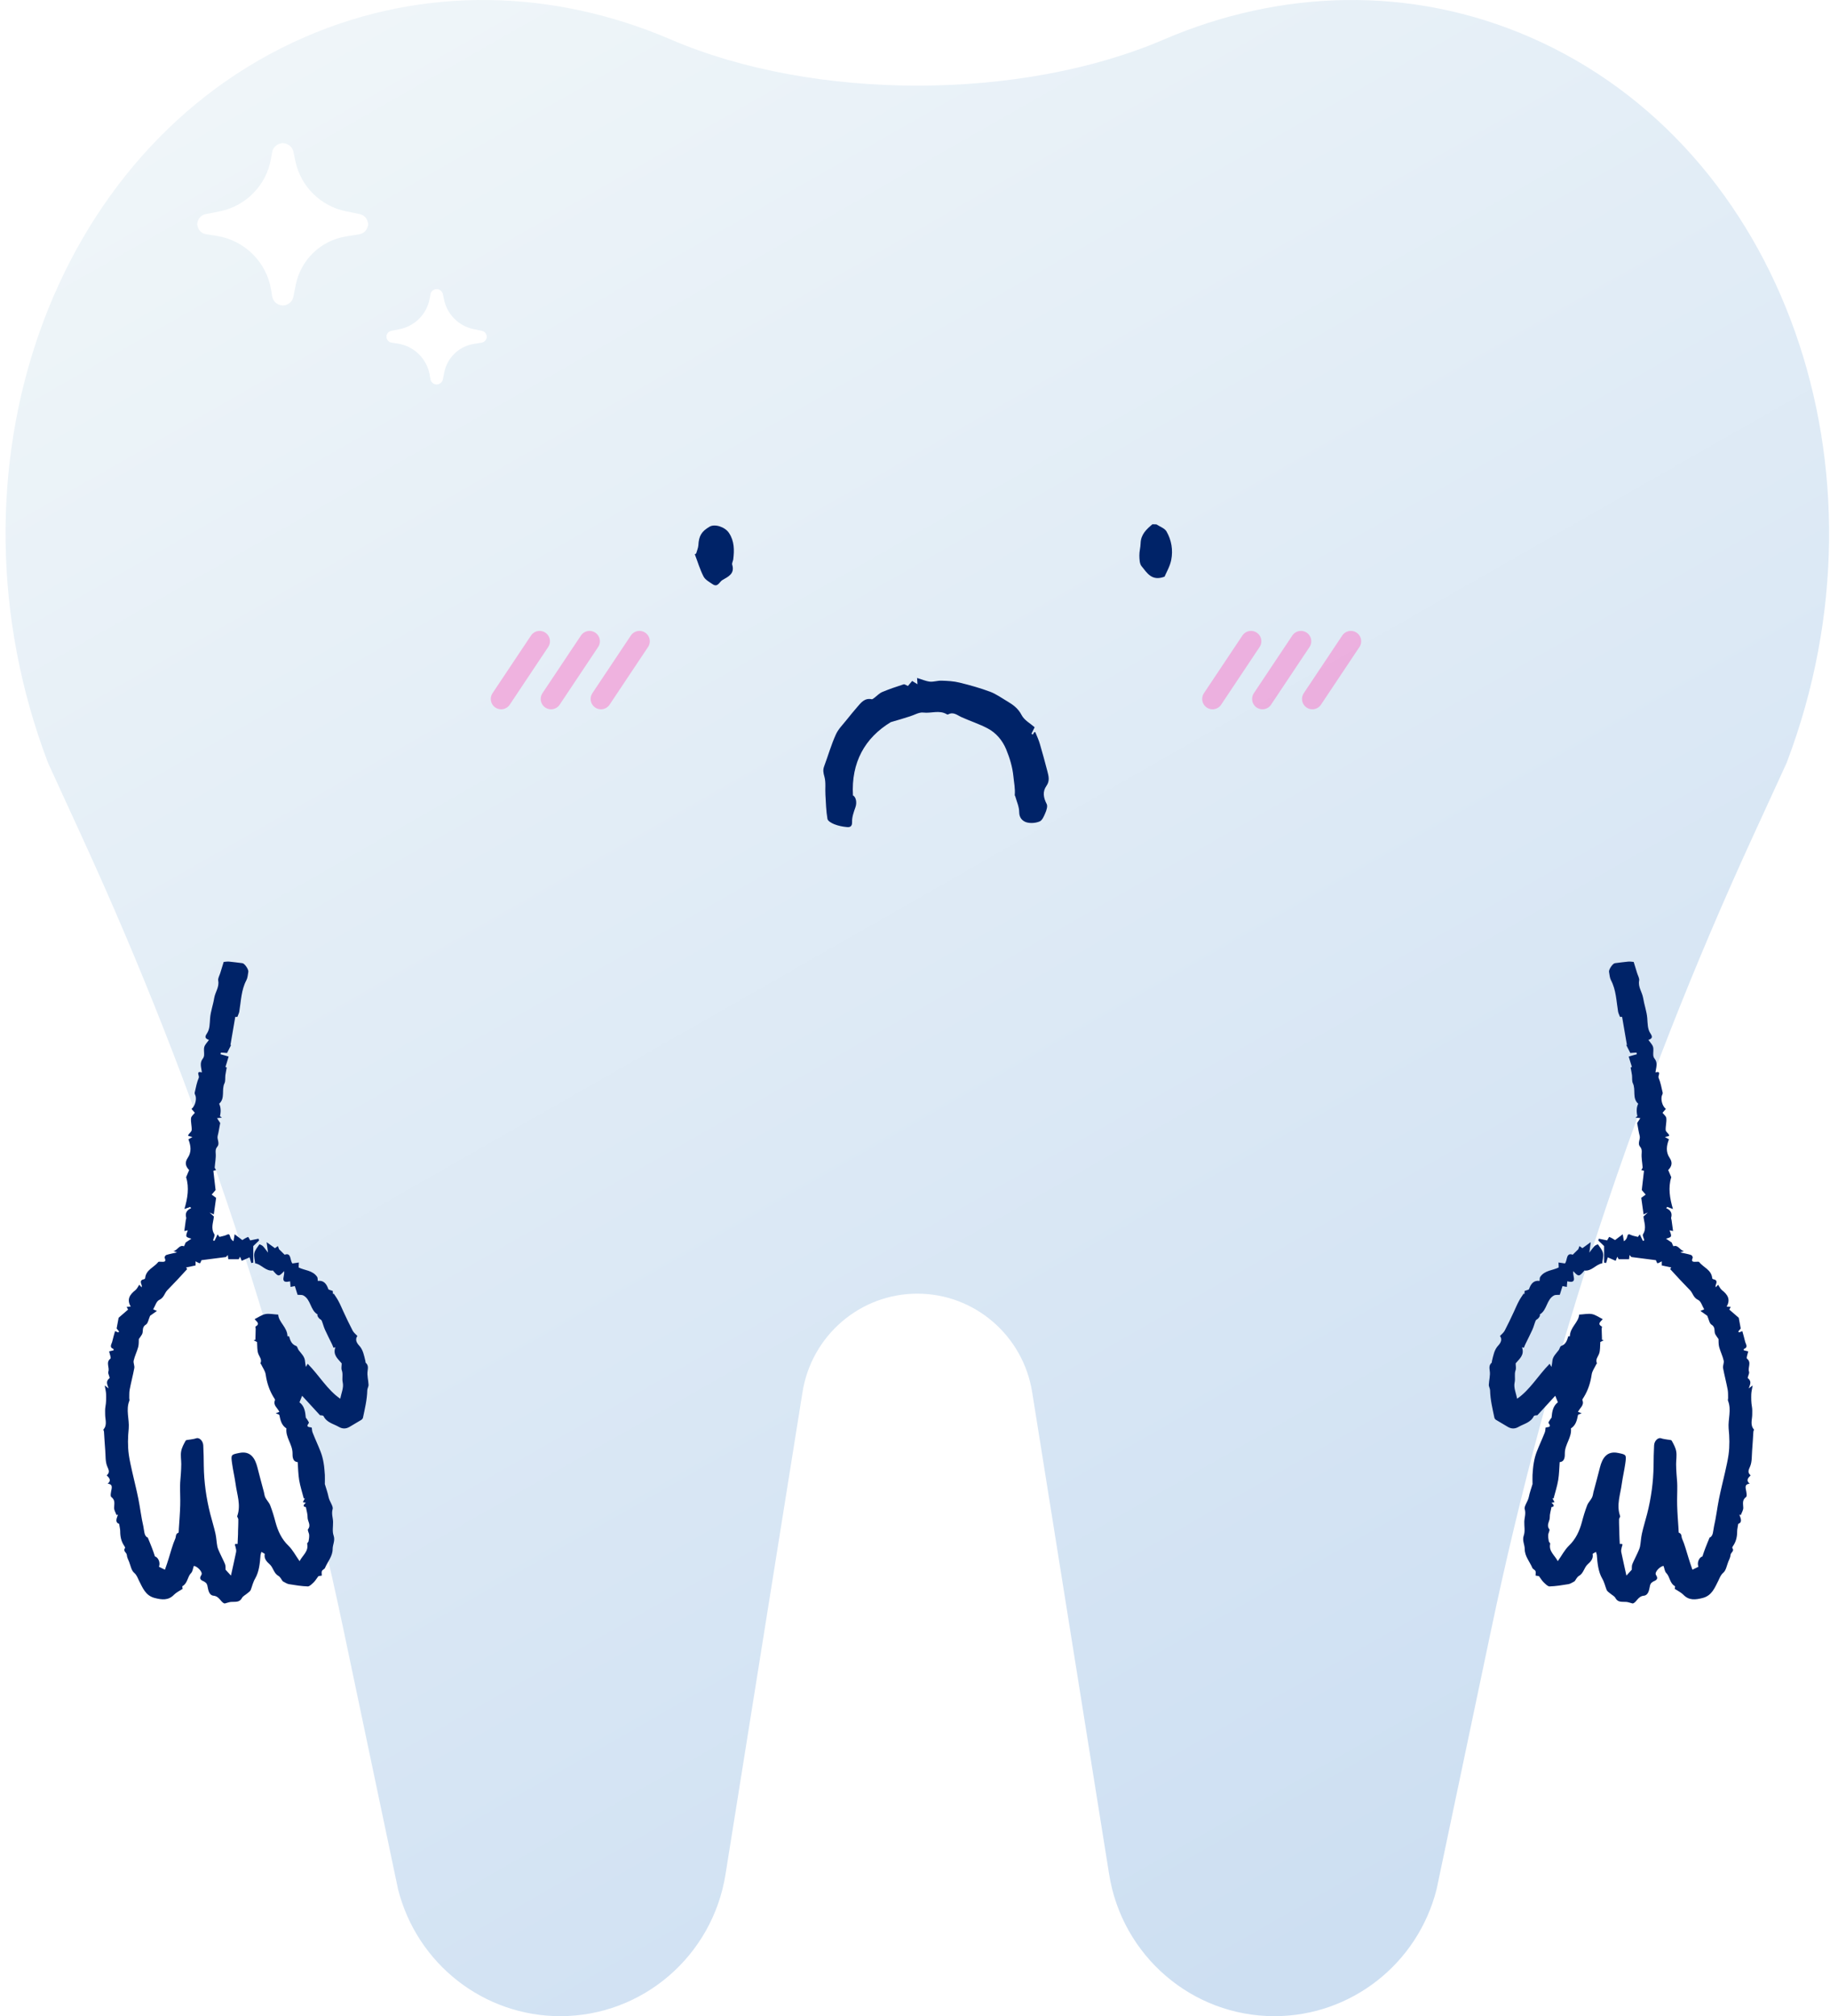 <svg width="177" height="195" viewBox="0 0 177 195" fill="none" xmlns="http://www.w3.org/2000/svg">
<path d="M61.784 70.69C61.205 70.643 60.663 70.382 60.047 70.494C59.654 70.559 59.215 70.354 58.916 70.298C58.823 70.475 58.72 70.671 58.692 70.718C58.327 70.69 58.084 70.681 57.795 70.653C57.832 70.578 57.888 70.484 57.935 70.382C57.132 70.223 56.917 70.905 56.487 71.335C56.618 71.064 56.758 70.793 56.861 70.569C56.505 70.354 56.113 70.101 55.683 69.84C55.973 69.737 56.178 69.662 56.375 69.587C56.356 69.522 56.347 69.456 56.328 69.391C56.151 69.372 55.973 69.354 55.749 69.335C55.786 69.213 55.842 69.092 55.852 68.98C55.852 68.849 55.814 68.718 55.786 68.587C55.683 68.634 55.571 68.671 55.487 68.746C55.244 68.952 55.039 69.167 54.908 69.494C54.833 69.681 54.413 69.718 54.114 69.84C53.992 69.531 53.843 69.139 53.693 68.746C52.488 68.98 51.077 68.494 51.264 67.895C51.068 67.811 50.872 67.727 50.657 67.634C50.956 67.494 51.171 67.382 51.386 67.279C51.358 67.213 51.339 67.148 51.311 67.082C51.096 67.129 50.89 67.176 50.675 67.213C50.638 67.157 50.61 67.11 50.573 67.054C50.834 66.905 51.096 66.765 51.358 66.615C51.414 66.578 51.488 66.55 51.507 66.493C51.516 66.466 51.451 66.391 51.414 66.344C51.666 66.344 51.918 66.344 52.011 66.344C52.189 65.634 52.339 65.026 52.488 64.428C52.413 64.4 52.339 64.372 52.273 64.353C52.226 64.783 52.208 65.194 51.591 65.073C51.432 65.045 51.208 65.353 50.918 65.419C51.18 64.989 51.432 64.549 51.731 64.054C51.059 63.951 50.507 63.914 49.975 63.783C49.452 63.652 48.797 62.521 48.863 61.951C48.872 61.886 48.956 61.82 49.003 61.755C49.134 61.858 49.274 61.961 49.302 61.979C49.666 61.652 50.012 61.353 50.292 61.101C50.414 61.418 50.507 61.652 50.601 61.886C50.377 62.007 50.162 62.119 49.947 62.241C49.975 62.288 50.003 62.344 50.022 62.391C49.825 62.381 49.62 62.372 49.423 62.362C49.395 62.409 49.367 62.456 49.339 62.503C49.461 62.596 49.648 62.811 49.694 62.774C50.068 62.559 50.657 62.54 50.582 61.876C50.834 62.091 51.087 62.306 51.395 62.577C51.423 62.437 51.432 62.241 51.507 62.063C51.6 61.83 51.694 61.484 51.871 61.418C52.245 61.288 52.292 61.596 52.273 61.904C52.264 61.97 52.413 62.045 52.395 62.026C52.778 61.811 53.086 61.633 53.432 61.447C53.114 61.381 52.824 61.316 52.451 61.241C52.591 61.017 52.684 60.876 52.796 60.699C53.198 61.297 53.955 61.502 54.506 61.147C54.123 60.839 53.759 60.549 53.291 60.166C54.058 60.381 54.656 60.549 55.384 60.755C55.422 60.708 55.581 60.512 55.721 60.344C56.01 60.344 56.3 60.344 56.72 60.344C56.365 59.848 56.309 59.54 57.066 59.512C56.87 59.671 56.786 59.745 56.646 59.848C56.889 59.848 57.085 59.848 57.281 59.848C57.244 59.895 57.216 59.932 57.178 59.979C57.365 60.213 57.552 60.446 57.842 60.802C58 60.559 58.122 60.372 58.271 60.138C58.44 60.4 58.561 60.587 58.804 60.97C58.888 60.689 58.944 60.502 59.01 60.278C59.421 60.633 59.57 60.437 59.85 60.334C60.448 60.119 61.186 60.306 61.915 60.334C61.84 60.633 61.803 60.792 61.784 60.848C62.065 60.989 62.298 61.101 62.532 61.213C62.504 61.409 62.522 61.633 62.448 61.811C62.298 62.185 62.102 62.549 61.925 62.914C62.345 62.549 62.681 62.138 62.915 61.68C62.999 61.502 63.083 60.998 62.513 61.231C62.747 61.119 62.971 61.017 63.205 60.904C63.233 60.951 63.261 61.007 63.298 61.054C63.345 60.951 63.382 60.839 63.466 60.633C63.634 60.932 63.905 61.241 63.849 61.344C63.709 61.587 63.401 61.736 63.102 61.97C63.793 61.932 64.578 61.456 65.251 62.213C65.251 61.932 65.251 61.643 65.251 61.362C65.288 61.334 65.335 61.297 65.372 61.269C65.615 61.718 65.867 62.166 66.11 62.624L66.12 62.605C65.923 62.568 65.727 62.531 65.419 62.475C65.671 62.998 65.933 63.353 66.615 63.129C66.568 63.353 66.54 63.503 66.493 63.746C66.746 63.624 66.923 63.54 67.147 63.437C67.334 63.774 67.54 64.138 67.829 64.652C67.437 64.437 67.194 64.306 66.895 64.138C67.241 64.933 67.241 64.933 68.128 64.727C67.913 64.97 67.736 65.166 67.502 65.437C67.754 65.596 67.969 65.727 68.184 65.858C67.754 66.204 67.063 65.26 66.689 66.241C66.353 65.839 66.054 65.493 65.764 65.148C65.409 65.54 65.559 65.746 66.297 65.989C66.456 66.391 66.587 66.718 66.755 67.148C66.886 66.83 66.942 66.671 67.007 66.522C67.1 66.69 67.194 66.858 67.287 67.036C66.689 67.054 66.643 68.494 65.578 67.783C65.335 68.204 65.073 68.653 64.896 68.961C64.335 69.176 63.831 69.363 63.167 69.615C62.457 69.316 62.457 69.316 62.177 69.793C62.336 69.858 62.504 69.914 62.672 69.98C62.653 70.036 62.644 70.092 62.625 70.148C62.466 70.139 62.308 70.129 62.308 70.129C62.093 70.372 61.934 70.531 61.784 70.69C61.728 70.363 61.682 69.755 61.626 69.755C60.906 69.755 61.186 69.148 61.093 68.952C60.738 68.924 60.467 68.896 60.149 68.868C60.289 69.017 60.402 69.139 60.514 69.26C60.402 69.335 60.308 69.4 60.224 69.456C60.252 69.513 60.28 69.559 60.299 69.615C60.514 69.531 60.729 69.447 60.813 69.41C61.158 69.84 61.476 70.26 61.784 70.69ZM51.731 68.4C52.096 68.382 52.516 68.363 52.937 68.335C52.899 68.26 52.862 68.185 52.824 68.12C52.993 67.905 53.17 67.69 53.385 67.419C52.993 67.204 52.553 66.97 52.255 66.811C52.058 67.372 51.909 67.839 51.731 68.4ZM63.279 68.765C63.335 68.746 63.382 68.718 63.438 68.69C63.363 68.391 63.279 68.082 63.205 67.774C62.747 67.886 62.186 67.578 61.971 68.447C62.7 67.737 63.055 68.064 63.279 68.765Z" fill="#FF7DB8"/>
<path d="M113.406 69.017C113.602 69.054 113.798 69.092 114.106 69.148C113.854 68.624 113.592 68.269 112.91 68.503C112.957 68.279 112.985 68.129 113.032 67.886C112.789 67.998 112.602 68.092 112.378 68.195C112.191 67.858 111.985 67.493 111.687 66.97C112.088 67.194 112.331 67.335 112.621 67.493C112.294 66.69 112.294 66.69 111.397 66.905C111.612 66.662 111.78 66.465 112.014 66.194C111.771 66.045 111.556 65.905 111.341 65.764C111.752 65.419 112.443 66.335 112.864 65.306C113.107 65.624 113.294 65.867 113.48 66.12C113.574 66.241 113.667 66.372 113.761 66.493C113.835 66.419 113.976 66.316 113.957 66.288C113.873 66.101 113.779 65.886 113.621 65.764C113.48 65.652 113.265 65.652 113.219 65.643C113.051 65.222 112.92 64.904 112.752 64.493C112.621 64.811 112.555 64.961 112.49 65.12C112.378 64.97 112.266 64.82 112.144 64.662C112.555 64.306 112.957 63.932 113.406 63.605C113.471 63.559 113.723 63.755 113.92 63.858C114.162 63.456 114.415 63.026 114.648 62.633C115.134 62.465 115.657 62.278 116.181 62.101C116.162 62.044 116.143 61.988 116.124 61.942C116.526 61.914 116.984 62.736 117.348 61.848C117.171 61.801 117.012 61.755 116.853 61.717C116.863 61.661 116.863 61.605 116.872 61.549C117.04 61.54 117.199 61.531 117.208 61.531C117.451 61.278 117.601 61.129 117.759 60.97C117.806 61.297 117.862 61.904 117.909 61.904C118.628 61.904 118.348 62.512 118.544 62.961C118.759 62.194 119.049 62.942 119.385 62.802C119.236 62.643 119.124 62.521 119.011 62.4C119.124 62.325 119.217 62.26 119.301 62.203C119.273 62.147 119.245 62.101 119.226 62.044C119.011 62.129 118.797 62.213 118.712 62.25C118.385 61.811 118.068 61.39 117.75 60.96C118.329 61.007 118.871 61.259 119.488 61.166C119.89 61.11 120.319 61.297 120.618 61.353C120.712 61.175 120.815 60.988 120.843 60.932C121.207 60.96 121.459 60.979 121.74 60.998C121.702 61.072 121.646 61.166 121.599 61.269C121.945 61.241 121.945 61.241 123.113 60.194C122.917 60.587 122.786 60.858 122.674 61.082C123.029 61.297 123.421 61.54 123.851 61.811C123.562 61.914 123.356 61.988 123.16 62.063C123.178 62.129 123.188 62.194 123.206 62.26C123.384 62.278 123.561 62.297 123.786 62.316C123.748 62.437 123.692 62.559 123.683 62.671C123.683 62.802 123.72 62.932 123.748 63.063C123.851 63.017 123.963 62.979 124.047 62.914C124.29 62.708 124.496 62.493 124.627 62.166C124.701 61.979 125.122 61.942 125.421 61.82C125.542 62.129 125.692 62.512 125.841 62.914C127.046 62.68 128.457 63.166 128.27 63.774C128.467 63.858 128.663 63.942 128.878 64.035C128.579 64.175 128.364 64.288 128.149 64.391C128.177 64.456 128.205 64.521 128.224 64.587C128.439 64.54 128.644 64.493 128.859 64.456C128.896 64.512 128.924 64.559 128.962 64.615C128.7 64.764 128.439 64.904 128.177 65.054C128.121 65.091 128.046 65.12 128.027 65.176C128.018 65.204 128.084 65.278 128.121 65.325C127.869 65.325 127.616 65.325 127.523 65.325C127.345 66.035 127.196 66.634 127.046 67.241C127.112 67.269 127.187 67.288 127.252 67.316C127.317 66.905 127.317 66.484 127.934 66.606C128.093 66.634 128.317 66.325 128.616 66.25C128.354 66.69 128.093 67.129 127.822 67.578C128.616 67.746 129.279 67.867 129.933 68.036C130.167 68.092 130.802 69.662 130.644 69.793C130.541 69.877 130.279 69.746 130.214 69.737C129.859 70.036 129.513 70.335 129.242 70.569C129.13 70.269 129.046 70.064 128.962 69.849C129.167 69.718 129.373 69.587 129.578 69.456C129.55 69.4 129.522 69.335 129.494 69.279C129.7 69.297 129.896 69.316 130.102 69.335C130.13 69.269 130.158 69.195 130.186 69.129C130.036 69.073 129.821 68.914 129.747 68.97C129.42 69.185 129.139 69.466 128.84 69.718C128.625 69.531 128.411 69.335 128.14 69.101C128.112 69.241 128.102 69.447 128.027 69.615C127.915 69.858 127.794 70.204 127.607 70.26C127.252 70.363 127.261 70.036 127.271 69.774C127.271 69.709 127.131 69.634 127.149 69.653C126.775 69.868 126.458 70.045 126.103 70.232C126.42 70.297 126.71 70.363 127.084 70.438C126.944 70.662 126.85 70.802 126.738 70.98C126.336 70.382 125.58 70.176 125.028 70.531C125.411 70.84 125.776 71.129 126.243 71.513C125.477 71.297 124.879 71.129 124.15 70.924C124.113 70.97 123.954 71.167 123.814 71.335C123.524 71.335 123.234 71.335 122.814 71.335C123.15 71.821 123.225 72.148 122.468 72.167C122.665 72.008 122.749 71.942 122.879 71.83C122.637 71.83 122.44 71.83 122.253 71.83C122.291 71.784 122.319 71.746 122.356 71.699C122.169 71.466 121.983 71.232 121.693 70.868C121.534 71.111 121.413 71.297 121.263 71.531C121.095 71.269 120.973 71.082 120.749 70.718C120.628 70.961 120.553 71.129 120.45 71.335C120.123 71.008 119.964 71.241 119.684 71.335C119.086 71.54 118.348 71.363 117.61 71.335C117.685 71.045 117.722 70.886 117.741 70.811C117.461 70.671 117.227 70.559 116.993 70.447C117.021 70.251 117.003 70.026 117.077 69.849C117.227 69.475 117.423 69.11 117.601 68.746C117.18 69.11 116.844 69.522 116.61 69.98C116.517 70.167 116.451 70.662 117.012 70.428C116.778 70.54 116.545 70.653 116.311 70.765C116.283 70.718 116.255 70.662 116.227 70.615C116.181 70.718 116.143 70.83 116.059 71.036C115.891 70.737 115.62 70.438 115.676 70.326C115.816 70.082 116.124 69.933 116.414 69.699C115.751 69.643 114.929 70.316 114.396 69.325C114.359 69.363 114.312 69.409 114.275 69.447C114.275 69.727 114.275 70.017 114.275 70.297C114.237 70.326 114.19 70.363 114.153 70.391C113.91 69.942 113.658 69.494 113.415 69.036C113.415 69.008 113.406 69.017 113.406 69.017ZM126.645 63.288C126.673 63.344 126.701 63.4 126.729 63.456C126.551 63.699 126.383 63.942 126.168 64.241C126.561 64.447 127 64.68 127.299 64.83C127.486 64.26 127.635 63.792 127.794 63.288C127.448 63.288 127.046 63.288 126.645 63.288ZM116.33 63.848C116.778 63.746 117.33 64.063 117.554 63.344C117.264 63.418 116.975 63.605 116.778 63.531C116.526 63.437 116.358 63.129 116.162 62.914C116.134 62.923 116.106 62.942 116.068 62.951C116.152 63.25 116.246 63.549 116.33 63.848Z" fill="#FF7DB8"/>
<path d="M128.783 66.914C129.353 66.578 129.886 65.708 130.848 65.783C130.904 66.064 130.951 66.344 131.007 66.652C130.885 66.559 130.745 66.447 130.624 66.344C130.521 66.68 130.428 66.989 130.306 67.372C130.568 67.503 130.876 67.653 131.259 67.839C131.493 68.615 130.614 67.951 130.446 68.279C130.521 68.138 130.596 67.998 130.717 67.765C130.054 67.484 129.362 67.176 128.783 66.914Z" fill="#FF7DB8"/>
<path d="M48.509 64.97C48.65 65.082 48.78 65.194 48.92 65.306C49.014 64.961 49.098 64.662 49.21 64.25C48.949 64.12 48.621 63.97 48.257 63.792C48.08 63.045 48.874 63.624 49.07 63.325C48.995 63.484 48.92 63.633 48.846 63.792C49.556 64.063 50.004 64.97 50.948 64.493C50.518 64.895 50.21 65.288 49.817 65.531C49.462 65.746 49.014 65.783 48.678 65.877C48.621 65.559 48.575 65.297 48.509 64.97Z" fill="#FF7DB8"/>
<path d="M111.387 62.344C111.798 62.297 112.134 62.204 112.452 62.241C112.685 62.269 112.919 62.437 113.125 62.587C113.181 62.624 113.162 62.867 113.096 62.933C113.031 62.998 112.844 63.017 112.751 62.979C112.302 62.792 111.873 62.568 111.387 62.344Z" fill="#FF7DB8"/>
<path d="M68.194 69.279C67.708 69.344 67.315 69.438 66.932 69.419C66.745 69.41 66.549 69.195 66.4 69.045C66.362 69.008 66.465 68.727 66.502 68.727C66.671 68.727 66.839 68.774 67.007 68.83C67.371 68.961 67.745 69.111 68.194 69.279Z" fill="#FF7DB8"/>
<path d="M51.414 66.344C50.919 65.82 50.891 66.811 50.443 66.522C50.443 66.288 50.246 65.933 50.882 65.895C51.199 65.877 51.498 65.596 51.938 65.372C51.732 65.746 51.573 66.045 51.414 66.344Z" fill="#FF7DB8"/>
<path d="M128.119 65.297C128.614 65.821 128.642 64.83 129.091 65.12C129.091 65.363 129.287 65.709 128.651 65.746C128.334 65.764 128.035 66.045 127.596 66.269C127.801 65.895 127.96 65.596 128.119 65.297Z" fill="#FF7DB8"/>
<path d="M68.296 62.362C67.95 62.185 67.661 62.035 67.371 61.886C68.137 61.783 68.558 62.278 68.987 62.792C68.548 62.792 68.1 62.792 67.577 62.792C67.791 62.662 67.997 62.54 68.296 62.362Z" fill="#FF7DB8"/>
<path d="M110.555 68.849C111.022 68.849 111.47 68.849 111.975 68.849C111.741 68.98 111.536 69.101 111.218 69.269C111.573 69.456 111.863 69.606 112.143 69.746C112.124 69.802 112.096 69.858 112.078 69.914C111.779 69.783 111.452 69.699 111.181 69.522C110.947 69.353 110.77 69.092 110.555 68.849Z" fill="#FF7DB8"/>
<path d="M69.679 66.101C69.745 66.138 69.885 66.232 70.109 66.372C69.474 66.288 69.324 66.465 69.408 67.045C68.577 66.97 68.577 66.97 68.567 66.68C68.922 66.493 69.24 66.325 69.679 66.101Z" fill="#FF7DB8"/>
<path d="M109.537 65.344C110.06 65.353 110.21 65.185 110.135 64.409C110.359 64.886 111.163 63.998 111.004 64.942C110.63 65.138 110.294 65.316 109.873 65.54C109.827 65.512 109.677 65.428 109.537 65.344Z" fill="#FF7DB8"/>
<path d="M67.98 68.4C67.961 68.279 67.933 68.167 67.905 67.998C67.746 68.101 67.597 68.185 67.447 68.279C67.41 68.251 67.372 68.213 67.335 68.185C67.522 67.961 67.709 67.737 67.942 67.456C68.232 67.662 68.522 67.868 68.811 68.073C68.783 68.12 68.764 68.167 68.736 68.213C68.587 68.148 68.447 68.082 68.251 67.989C68.204 68.129 68.148 68.269 68.101 68.41C68.064 68.4 68.026 68.4 67.98 68.4Z" fill="#FF7DB8"/>
<path d="M111.649 63.661C111.836 63.54 111.967 63.456 112.098 63.372C112.135 63.409 112.163 63.437 112.2 63.475C112.014 63.69 111.836 63.895 111.593 64.185C111.313 63.989 111.014 63.783 110.715 63.577C110.743 63.531 110.771 63.484 110.799 63.437C110.948 63.512 111.107 63.577 111.285 63.661C111.341 63.512 111.388 63.372 111.5 63.073C111.565 63.362 111.602 63.493 111.649 63.661Z" fill="#FF7DB8"/>
<path d="M113.6 62.895C113.534 62.633 113.469 62.4 113.366 62.026C113.852 62.241 114.188 62.316 114.03 61.633C114.301 61.839 114.478 61.97 114.618 62.072C114.282 62.344 113.992 62.577 113.6 62.895Z" fill="#FF7DB8"/>
<path d="M65.923 69.419C65.736 69.531 65.558 69.634 65.371 69.746C65.39 69.811 65.4 69.867 65.418 69.933C65.241 69.802 65.063 69.68 64.904 69.568C65.241 69.306 65.54 69.073 65.923 68.764C65.997 68.998 66.072 69.222 66.138 69.456C66.072 69.437 65.997 69.428 65.923 69.419Z" fill="#FF7DB8"/>
<path d="M67.942 63.783C68.017 63.549 68.082 63.353 68.148 63.157C68.195 63.147 68.241 63.138 68.279 63.129C68.307 63.362 68.335 63.587 68.372 63.914C68.653 63.82 68.97 63.718 69.278 63.615C69.213 64.204 68.624 64.26 67.942 63.783Z" fill="#FF7DB8"/>
<path d="M111.582 67.839C111.498 68.129 111.442 68.325 111.376 68.522C111.33 68.522 111.292 68.522 111.246 68.531C111.217 68.307 111.189 68.073 111.152 67.737C110.872 67.821 110.545 67.924 110.218 68.017C110.386 67.447 110.928 67.381 111.582 67.839Z" fill="#FF7DB8"/>
<path d="M66.12 62.643C66.382 62.437 66.634 62.231 66.924 62.007C67.082 62.306 67.195 62.502 67.213 62.54C66.942 62.633 66.662 62.736 66.372 62.811C66.316 62.83 66.214 62.689 66.139 62.624C66.129 62.624 66.12 62.643 66.12 62.643Z" fill="#FF7DB8"/>
<path d="M113.412 69.008C113.151 69.213 112.899 69.419 112.609 69.643C112.45 69.344 112.338 69.148 112.319 69.111C112.59 69.017 112.871 68.914 113.16 68.84C113.216 68.821 113.319 68.961 113.394 69.026C113.403 69.017 113.412 69.008 113.412 69.008Z" fill="#FF7DB8"/>
<path d="M48.704 62.979C48.358 63.194 48.004 63.4 47.648 63.615C47.648 63.437 47.648 63.269 47.648 63.072C47.966 63.007 48.331 62.942 48.704 62.867C48.704 62.914 48.704 62.942 48.704 62.979Z" fill="#FF7DB8"/>
<path d="M131.913 67.998C131.895 68.223 131.885 68.391 131.876 68.578C131.568 68.634 131.194 68.69 130.83 68.755C130.83 68.727 130.83 68.699 130.82 68.671C131.157 68.456 131.512 68.241 131.913 67.998Z" fill="#FF7DB8"/>
<path d="M130.951 66.914C131.288 66.952 131.633 66.989 131.97 67.026C131.96 67.139 131.942 67.241 131.932 67.353C131.811 67.316 131.689 67.279 131.568 67.26C131.362 67.223 131.157 67.195 130.951 67.157C130.951 67.073 130.951 66.998 130.951 66.914Z" fill="#FF7DB8"/>
<path d="M132.755 66.325C133.278 66.699 131.867 66.708 132.558 67.232C132.381 67.045 132.194 66.858 131.97 66.624C132.325 66.493 132.558 66.4 132.755 66.325Z" fill="#FF7DB8"/>
<path d="M48.573 64.746C48.227 64.699 47.881 64.643 47.545 64.596C47.564 64.493 47.573 64.39 47.592 64.288C47.919 64.362 48.246 64.428 48.573 64.502C48.573 64.577 48.573 64.661 48.573 64.746Z" fill="#FF7DB8"/>
<path d="M47.555 65.017C47.2 65.157 46.976 65.241 46.752 65.325C46.724 65.288 46.686 65.25 46.658 65.213C46.808 65.054 46.967 64.895 47.144 64.708C47.069 64.643 46.967 64.559 46.873 64.475C46.91 64.437 46.957 64.409 46.995 64.372C47.163 64.578 47.34 64.774 47.555 65.017Z" fill="#FF7DB8"/>
<path d="M31.998 68.896C32.652 69.279 33.269 69.728 33.96 70.036C34.754 70.4 35.268 70.961 35.633 71.746C36.193 72.971 36.856 74.148 37.445 75.363C37.576 75.625 37.613 75.933 37.669 76.233C37.707 76.448 37.688 76.662 37.697 76.887C37.725 78.326 37.884 79.775 37.735 81.196C37.594 82.597 37.146 83.972 36.819 85.411C37.333 85.261 37.94 85.177 38.463 84.915C40.846 83.757 43.406 83.513 45.984 83.224C47.629 83.037 49.133 83.448 50.684 83.757C50.843 83.784 51.058 84.046 51.086 84.224C51.273 85.364 51.431 86.504 51.562 87.654C51.59 87.869 51.506 88.121 51.404 88.327C50.946 89.234 50.469 90.131 49.965 91.094C51.394 91.43 52.74 91.766 54.094 92.075C54.505 92.168 54.748 92.383 54.991 92.729C55.72 93.757 56.019 94.832 55.683 96.085C55.505 96.729 55.505 97.421 55.384 98.085C55.337 98.346 55.187 98.608 55.029 98.823C54.384 99.645 53.711 100.44 52.964 101.356C53.805 101.533 54.543 101.702 55.3 101.833C55.673 101.898 55.804 102.076 55.963 102.412C56.72 104.029 56.439 105.571 55.757 107.104C55.645 107.366 55.449 107.627 55.225 107.796C54.599 108.263 53.945 108.702 53.282 109.113C52.973 109.31 52.908 109.515 52.983 109.871C53.244 111.02 53.45 112.17 53.711 113.319C53.795 113.693 53.711 113.927 53.412 114.217C52.282 115.291 50.908 115.871 49.507 116.497C46.685 117.75 43.78 118.179 40.706 118.198C37.594 118.217 34.623 117.432 31.587 117.123C29.335 116.899 27.495 115.946 25.654 114.712C23.851 113.516 22.375 112.142 21.328 110.235C20.235 108.226 19.338 106.188 19.301 103.861C19.301 103.664 19.245 103.478 19.217 103.281C19.217 102.15 19.217 101.019 19.217 99.879C19.478 98.758 19.712 97.627 20.03 96.524C20.216 95.87 20.459 95.187 20.852 94.645C22.515 92.299 24.197 89.972 25.953 87.701C26.588 86.878 26.971 86.065 27.028 85.009C27.214 81.644 27.672 78.289 27.495 74.905C27.429 73.662 27.476 72.419 27.439 71.186C27.42 70.746 27.551 70.522 27.981 70.382C29.055 70.036 30.12 69.634 31.176 69.241C31.391 69.167 31.578 69.017 31.774 68.905C31.83 68.896 31.914 68.896 31.998 68.896Z" fill="white"/>
<path d="M143.918 88.271C143.983 87.346 144.049 86.458 144.114 85.579C144.17 84.794 144.207 84.009 144.263 83.233C144.273 83.065 144.301 82.887 144.376 82.738C145.459 80.513 147.188 78.887 149.243 77.607C150.383 76.896 151.598 76.289 152.803 75.681C153.065 75.55 153.41 75.522 153.709 75.569C154.176 75.644 154.634 75.803 155.092 75.934C156.335 76.279 156.727 76.812 156.848 78.055C156.923 78.822 156.783 79.457 156.26 80.018C154.616 81.766 154.092 84.018 153.345 86.205C152.84 87.691 152.906 89.093 153.037 90.608C153.242 92.944 154.373 94.86 155.438 96.814C156.064 97.972 156.325 99.15 156.493 100.449C156.914 103.627 156.297 106.693 155.793 109.786C155.765 109.973 155.662 110.151 155.587 110.329C155.54 110.422 155.456 110.506 155.41 110.6C153.952 113.693 151.28 115.647 148.72 117.703C148.58 117.815 148.374 117.899 148.197 117.927C146.487 118.236 144.768 118.553 143.049 118.815C142.563 118.89 142.049 118.778 141.554 118.74C138.816 118.553 136.079 118.367 133.341 118.17C133.145 118.161 132.949 118.142 132.762 118.086C130.697 117.413 128.623 116.731 126.568 116.039C125.82 115.787 124.951 114.516 124.933 113.74C124.933 113.721 124.933 113.693 124.933 113.675C124.802 112.226 124.634 110.768 126.82 110.329C125.755 109.581 124.849 109.085 124.129 108.403C123.344 107.646 122.728 106.711 122.064 105.842C121.98 105.73 122.027 105.506 122.055 105.338C122.186 104.524 122.298 103.702 122.475 102.889C122.532 102.646 122.718 102.384 122.924 102.216C123.662 101.58 124.428 100.973 125.194 100.337C124.624 99.253 124.064 98.225 123.541 97.178C123.438 96.963 123.503 96.664 123.494 96.402C123.494 96.384 123.513 96.365 123.513 96.337C123.905 94.552 125.11 93.468 126.661 92.692C127.138 92.449 127.222 92.159 127.044 91.645C126.409 89.804 126.755 88.103 127.904 86.57C128.053 86.374 128.334 86.205 128.576 86.159C129.586 85.981 130.595 85.832 131.613 85.719C131.903 85.682 132.22 85.747 132.51 85.813C136.126 86.607 139.732 87.411 143.348 88.206C143.497 88.224 143.675 88.243 143.918 88.271Z" fill="white"/>
<path fill-rule="evenodd" clip-rule="evenodd" d="M112.565 3.823C98.718 9.77 78.732 9.77 64.885 3.823C53.634 -1.009 41.05 -1.457 29.438 3.606C4.933 14.291 -6.058 45.515 4.607 73.682C4.61 73.688 4.61 73.695 4.607 73.701L7.935 80.956C19.186 105.479 27.667 131.186 33.219 157.598L38.5 182.722C40.328 189.945 46.787 195 54.188 195C62.137 195 68.91 189.188 70.172 181.285L77.618 134.651C78.495 129.159 83.201 125.12 88.725 125.12C94.249 125.12 98.956 129.159 99.833 134.651L107.278 181.285C108.54 189.188 115.313 195 123.262 195C130.663 195 137.122 189.945 138.95 182.722L144.232 157.598C149.784 131.186 158.264 105.479 169.515 80.956L172.843 73.701C172.841 73.695 172.841 73.688 172.843 73.682C183.508 45.515 172.518 14.291 148.013 3.606C136.401 -1.457 123.816 -1.009 112.565 3.823Z" fill="url(#paint0_linear_106_5636)"/>
<path d="M30.331 153.05C30.493 152.897 30.616 152.683 30.799 152.439C30.85 152.429 30.992 152.408 31.125 152.388C31.125 152.215 31.084 152.062 31.135 151.95C31.186 151.828 31.379 151.767 31.43 151.655C31.685 151.044 32.173 150.525 32.173 149.822C32.173 149.384 32.438 148.997 32.265 148.509C32.123 148.112 32.224 147.623 32.214 147.185C32.204 146.778 32.041 146.411 32.173 145.953C32.255 145.678 31.858 145.21 31.776 144.782C31.695 144.364 31.542 143.957 31.41 143.509C31.451 143.509 31.359 143.509 31.42 143.509C31.42 143.183 31.43 142.919 31.42 142.654C31.389 142.267 31.369 141.87 31.298 141.483C31.237 141.116 31.145 140.76 31.013 140.414C30.768 139.783 30.483 139.182 30.239 138.561C30.178 138.418 30.178 138.245 30.157 138.082C29.974 137.99 29.516 138.102 29.872 137.624C29.913 137.573 29.74 137.359 29.669 137.227C29.648 137.186 29.577 137.145 29.577 137.105C29.526 136.534 29.445 135.985 28.966 135.628C29.037 135.455 29.109 135.272 29.221 134.997C29.801 135.638 30.371 136.249 30.952 136.881C31.013 136.891 31.257 136.881 31.298 136.972C31.603 137.593 32.245 137.705 32.764 138.001C33.11 138.204 33.456 138.214 33.813 138.001C34.19 137.766 34.587 137.553 34.963 137.318C35.024 137.278 35.086 137.196 35.106 137.125C35.289 136.249 35.503 135.374 35.523 134.478C35.523 134.294 35.656 134.111 35.646 133.928C35.625 133.49 35.493 133.032 35.554 132.604C35.595 132.288 35.635 132.044 35.381 131.81C35.34 131.779 35.361 131.688 35.34 131.627C35.208 131.097 35.126 130.547 34.719 130.12C34.475 129.855 34.332 129.529 34.566 129.213C34.393 129.03 34.21 128.888 34.108 128.694C33.792 128.093 33.507 127.482 33.222 126.872C33.059 126.525 32.917 126.169 32.733 125.833C32.601 125.578 32.428 125.344 32.275 125.11C32.255 125.13 32.224 125.151 32.204 125.171C32.194 125.018 32.184 124.876 32.184 124.855C31.97 124.774 31.787 124.754 31.756 124.682C31.583 124.163 31.298 123.807 30.738 123.888C30.717 123.746 30.738 123.593 30.677 123.501C30.239 122.85 29.455 122.88 28.885 122.585C28.895 122.432 28.905 122.269 28.905 122.106C28.712 122.137 28.518 122.167 28.284 122.198C28.029 121.923 28.202 121.108 27.53 121.353C27.317 121.139 27.154 120.976 26.991 120.823C26.96 120.732 26.919 120.64 26.879 120.518C26.756 120.599 26.665 120.671 26.594 120.721C26.339 120.538 26.115 120.375 25.789 120.141C25.84 120.538 25.881 120.844 25.922 121.149C25.759 120.945 25.616 120.721 25.433 120.528C25.341 120.436 25.097 120.335 25.087 120.355C24.903 120.63 24.659 120.905 24.598 121.21C24.537 121.526 24.649 121.872 24.679 122.188C25.29 122.279 25.698 122.982 26.41 122.88C26.421 122.88 26.421 122.911 26.431 122.921C26.919 123.491 26.97 123.491 27.48 122.941C27.5 123.145 27.469 123.328 27.428 123.522C27.357 123.847 27.459 124.01 27.805 123.97C27.917 123.959 28.019 123.939 28.06 123.929C28.08 124.133 28.09 124.306 28.101 124.469C28.243 124.438 28.386 124.418 28.518 124.387C28.61 124.672 28.701 124.988 28.783 125.232C29.007 125.253 29.19 125.222 29.322 125.283C30.076 125.67 29.994 126.698 30.707 127.126C30.728 127.136 30.687 127.228 30.707 127.269C30.748 127.36 30.799 127.442 30.87 127.513C30.941 127.594 31.074 127.635 31.114 127.727C31.237 128.022 31.308 128.338 31.44 128.623C31.644 129.081 31.878 129.519 32.092 129.967C32.153 130.089 32.204 130.221 32.255 130.354C32.316 130.333 32.377 130.323 32.438 130.303C32.163 131.067 32.713 131.443 33.049 131.861C33.049 132.115 32.988 132.35 33.059 132.533C33.202 132.92 33.059 133.307 33.151 133.714C33.263 134.213 32.998 134.793 32.907 135.282C31.654 134.417 30.88 133.032 29.76 131.902C29.689 132.024 29.648 132.115 29.587 132.207C29.557 132.024 29.516 131.861 29.506 131.688C29.485 131.209 29.139 130.924 28.885 130.578C28.793 130.456 28.762 130.221 28.65 130.181C28.192 130.018 28.08 129.651 27.958 129.244C27.897 129.244 27.805 129.244 27.805 129.244C27.795 128.368 26.95 127.89 26.909 127.146C26.461 127.126 26.044 127.024 25.667 127.096C25.311 127.167 24.985 127.411 24.628 127.584C24.802 127.818 25.209 128.022 24.71 128.307C24.679 128.328 24.741 128.48 24.73 128.562C24.72 128.898 24.71 129.244 24.7 129.58C24.639 129.6 24.588 129.611 24.527 129.631C24.679 129.702 24.832 129.773 24.863 129.794C24.893 130.221 24.863 130.588 24.975 130.914C25.087 131.229 25.362 131.484 25.189 131.851C25.178 131.871 25.239 131.922 25.26 131.963C25.413 132.288 25.647 132.594 25.698 132.94C25.81 133.724 26.044 134.447 26.451 135.119C26.512 135.221 26.624 135.353 26.594 135.425C26.39 135.913 26.838 136.158 27.021 136.555C26.93 136.585 26.838 136.626 26.665 136.687C26.869 136.779 27.011 136.809 27.021 136.86C27.123 137.359 27.225 137.848 27.703 138.153C27.602 139.019 28.294 139.691 28.294 140.556C28.294 140.831 28.274 141.371 28.793 141.412C28.834 142.002 28.844 142.583 28.936 143.153C29.037 143.754 29.231 144.344 29.384 144.935C29.424 144.925 29.455 144.914 29.495 144.904C29.434 145.026 29.363 145.159 29.292 145.291C29.404 145.311 29.475 145.322 29.587 145.342C29.231 145.627 29.373 145.749 29.587 145.759C29.648 146.126 29.76 146.442 29.75 146.757C29.74 147.134 30.117 147.49 29.791 147.908C29.72 148 29.893 148.264 29.903 148.458C29.913 148.661 29.883 148.875 29.842 149.079C29.821 149.16 29.699 149.242 29.709 149.303C29.872 150.046 29.271 150.413 28.976 150.993C28.589 150.443 28.314 149.904 27.907 149.506C27.235 148.865 26.879 148.081 26.645 147.216C26.502 146.666 26.339 146.126 26.135 145.597C26.034 145.322 25.799 145.108 25.667 144.843C25.586 144.68 25.565 144.487 25.524 144.303C25.311 143.509 25.097 142.715 24.893 141.911C24.679 141.076 24.252 140.292 23.142 140.526C22.337 140.689 22.327 140.689 22.45 141.564C22.541 142.216 22.694 142.858 22.785 143.509C22.918 144.538 23.325 145.566 22.948 146.625C22.918 146.706 23.04 146.829 23.05 146.941C23.06 147.175 23.04 147.409 23.04 147.643C23.02 147.898 23.03 148.162 23.02 148.417C23.009 148.722 22.999 149.018 22.979 149.323C22.979 149.333 22.959 149.333 22.938 149.333C22.592 149.282 22.755 149.476 22.785 149.629C22.826 149.781 22.867 149.955 22.836 150.107C22.684 150.851 22.511 151.594 22.337 152.388C22.113 152.144 21.951 151.971 21.818 151.818C21.808 151.635 21.828 151.441 21.767 151.288C21.625 150.932 21.431 150.586 21.279 150.24C21.187 150.026 21.075 149.812 21.024 149.588C20.942 149.17 20.932 148.743 20.841 148.336C20.698 147.684 20.494 147.053 20.332 146.411C19.945 144.884 19.731 143.336 19.71 141.768C19.71 141.106 19.69 140.444 19.66 139.793C19.639 139.345 19.262 138.998 18.967 139.11C18.784 139.182 18.57 139.192 18.377 139.233C18.234 139.263 18.01 139.253 17.959 139.334C17.776 139.66 17.582 140.017 17.521 140.373C17.45 140.77 17.532 141.198 17.532 141.605C17.532 141.931 17.511 142.247 17.491 142.572C17.47 142.939 17.419 143.316 17.419 143.682C17.409 144.324 17.45 144.955 17.43 145.597C17.409 146.35 17.348 147.103 17.297 147.867C17.287 148 17.297 148.224 17.257 148.244C16.961 148.336 17.033 148.631 16.961 148.794C16.686 149.415 16.523 150.077 16.32 150.718C16.269 150.891 16.208 151.064 16.157 151.227C16.086 151.441 16.014 151.645 15.953 151.818C15.688 151.696 15.536 151.614 15.373 151.533C15.536 151.136 15.302 150.616 14.986 150.535C14.874 150.219 14.803 149.965 14.701 149.72C14.589 149.415 14.457 149.12 14.294 148.712C13.927 148.58 13.957 148.05 13.866 147.633C13.662 146.757 13.56 145.861 13.387 144.986C13.214 144.11 12.99 143.255 12.797 142.389C12.675 141.829 12.542 141.279 12.461 140.709C12.4 140.281 12.379 139.854 12.379 139.426C12.379 138.998 12.41 138.581 12.451 138.153C12.522 137.257 12.155 136.361 12.512 135.475C12.542 135.404 12.502 135.313 12.502 135.231C12.512 134.956 12.491 134.681 12.542 134.406C12.675 133.704 12.858 133.022 12.99 132.319C13.031 132.085 12.878 131.82 12.929 131.596C13.031 131.148 13.245 130.731 13.367 130.283C13.438 130.008 13.418 129.702 13.428 129.509C13.55 129.336 13.652 129.203 13.733 129.061C13.896 128.776 13.683 128.378 14.1 128.124C14.314 128.002 14.365 127.605 14.518 127.258C14.67 127.157 14.905 126.984 15.179 126.79C15.067 126.739 14.976 126.698 14.813 126.637C15.006 126.322 15.118 125.863 15.393 125.731C15.872 125.507 15.902 125.079 16.177 124.794C16.829 124.133 17.46 123.45 18.091 122.758C18.112 122.738 18.03 122.636 18 122.585C18.285 122.524 18.58 122.463 18.916 122.391C18.916 122.269 18.916 122.116 18.916 121.994C19.079 122.066 19.201 122.167 19.334 122.178C19.385 122.178 19.436 121.974 19.486 121.882C20.24 121.791 21.024 121.689 21.859 121.577C21.869 121.567 21.93 121.495 22.032 121.383C22.062 121.587 22.073 121.709 22.083 121.791C22.419 121.791 22.724 121.791 23.091 121.791C23.101 121.77 23.162 121.648 23.213 121.546C23.284 121.709 23.335 121.821 23.376 121.943C23.651 121.821 23.926 121.709 24.14 121.607C24.17 121.719 24.231 121.933 24.303 122.157C24.364 122.147 24.425 122.137 24.496 122.116C24.496 121.546 24.496 120.976 24.496 120.518C24.72 120.304 24.883 120.141 25.056 119.978C25.036 119.917 25.015 119.856 25.005 119.805C24.73 119.866 24.455 119.917 24.201 119.968C24.15 119.887 24.017 119.622 23.997 119.632C23.773 119.724 23.559 119.856 23.437 119.937C23.183 119.744 22.948 119.571 22.694 119.377C22.643 119.663 22.612 119.856 22.582 120.049C22.388 119.927 22.317 119.795 22.276 119.663C22.215 119.479 22.215 119.276 21.91 119.439C21.706 119.54 21.462 119.561 21.228 119.632C21.187 119.581 21.126 119.5 21.044 119.388C20.932 119.622 20.841 119.825 20.739 120.019C20.698 119.999 20.647 119.978 20.607 119.958C20.657 119.754 20.81 119.489 20.729 119.367C20.362 118.787 20.637 118.217 20.688 117.657C20.576 117.555 20.474 117.463 20.27 117.27C20.484 117.361 20.556 117.402 20.678 117.453C20.759 116.893 20.831 116.364 20.902 115.854C20.78 115.763 20.647 115.671 20.474 115.539C20.627 115.355 20.759 115.213 20.851 115.101C20.78 114.49 20.708 113.899 20.637 113.238C20.627 113.238 20.759 113.207 20.902 113.166C20.841 113.054 20.759 112.973 20.769 112.902C20.8 112.443 20.902 111.975 20.861 111.527C20.841 111.283 20.861 111.089 20.993 110.936C21.309 110.58 20.963 110.213 21.055 109.857C21.156 109.47 21.207 109.083 21.299 108.615C21.258 108.554 21.136 108.371 20.993 108.147C21.197 108.126 21.329 108.106 21.452 108.096C21.401 108.014 21.279 107.984 21.279 107.973C21.36 107.556 21.39 107.149 21.197 106.752C21.808 106.212 21.401 105.397 21.716 104.766C21.818 104.542 21.767 104.247 21.798 103.992C21.828 103.768 21.879 103.544 21.93 103.249C21.91 103.239 21.849 103.208 21.808 103.188C21.92 102.821 22.032 102.485 22.113 102.19C21.808 102.098 21.574 102.027 21.329 101.966C21.34 101.915 21.35 101.864 21.36 101.803C21.564 101.813 21.767 101.823 21.961 101.844C22.093 101.589 22.226 101.324 22.358 101.06C22.337 101.07 22.317 101.07 22.287 101.08C22.439 100.184 22.592 99.278 22.755 98.351C22.796 98.351 22.898 98.351 22.959 98.351C23.03 98.158 23.111 98.005 23.142 97.852C23.315 96.824 23.325 95.755 23.834 94.798C23.956 94.564 23.967 94.268 24.017 94.004C24.068 93.779 23.661 93.179 23.447 93.158C23.02 93.107 22.602 93.046 22.174 93.006C21.981 92.985 21.788 93.026 21.635 93.036C21.533 93.372 21.411 93.749 21.299 94.126C21.228 94.36 21.065 94.625 21.105 94.838C21.228 95.47 20.81 95.959 20.718 96.529C20.617 97.18 20.372 97.822 20.321 98.474C20.281 98.993 20.301 99.532 20.016 99.95C19.782 100.296 19.833 100.439 20.209 100.581C20.036 100.826 19.833 101.019 19.761 101.253C19.69 101.498 19.761 101.783 19.741 102.058C19.731 102.17 19.69 102.302 19.619 102.383C19.283 102.801 19.466 103.239 19.527 103.717C18.906 103.554 19.303 104.053 19.232 104.226C19.038 104.674 18.947 105.173 18.835 105.662C18.814 105.723 18.835 105.805 18.865 105.866C19.059 106.212 18.906 106.965 18.519 107.25C18.651 107.403 18.784 107.556 18.845 107.627C18.723 107.79 18.489 107.963 18.478 108.147C18.438 108.523 18.56 108.92 18.54 109.297C18.529 109.45 18.326 109.592 18.224 109.745C18.203 109.765 18.214 109.806 18.214 109.867C18.305 109.888 18.407 109.918 18.611 109.969C18.417 110.081 18.305 110.142 18.224 110.193C18.458 110.804 18.55 111.415 18.153 111.995C17.837 112.464 17.969 112.83 18.295 113.166C18.193 113.401 18.112 113.604 18 113.859C18.316 114.857 18.142 115.916 17.837 116.934C18.03 116.862 18.214 116.791 18.397 116.73C18.427 116.771 18.458 116.812 18.489 116.852C18.061 117.036 17.888 117.331 18.01 117.769C18.03 117.84 17.98 117.932 17.969 118.013C17.918 118.359 17.878 118.705 17.827 119.062C17.969 119.031 18.051 119.021 18.163 118.991C17.929 119.632 17.929 119.632 18.509 119.805C18.295 119.948 18.122 120.06 17.959 120.172C17.908 120.284 17.806 120.538 17.796 120.538C17.318 120.355 17.165 120.966 16.758 120.996C16.839 121.027 16.931 121.058 17.124 121.129C16.697 121.231 16.381 121.282 16.075 121.383C16.004 121.404 15.902 121.577 15.923 121.638C16.137 122.116 15.8 122.035 15.536 122.035C15.464 122.035 15.352 122.015 15.312 122.055C14.894 122.585 14.11 122.809 14.039 123.623C14.039 123.664 13.978 123.715 13.927 123.725C13.479 123.807 13.632 124.082 13.713 124.336C13.723 124.377 13.703 124.418 13.703 124.509C13.581 124.387 13.499 124.285 13.469 124.255C13.347 124.438 13.255 124.652 13.092 124.784C12.542 125.212 12.247 125.68 12.644 126.373C12.502 126.383 12.4 126.393 12.247 126.403C12.318 126.525 12.359 126.607 12.389 126.658C12.053 126.953 11.728 127.238 11.473 127.452C11.402 127.829 11.341 128.154 11.28 128.49C11.351 128.572 11.432 128.674 11.524 128.786C11.493 128.816 11.463 128.837 11.432 128.867C11.3 128.816 11.168 128.755 11.127 128.745C11.035 129.091 10.933 129.407 10.862 129.733C10.811 129.987 10.516 130.303 10.984 130.476C10.995 130.476 10.984 130.537 10.984 130.598C10.852 130.629 10.72 130.659 10.557 130.7C10.608 130.965 10.76 131.331 10.679 131.403C10.2 131.779 10.628 132.268 10.475 132.675C10.414 132.848 10.669 133.246 10.587 133.296C10.18 133.622 10.394 133.928 10.506 134.284C10.394 134.203 10.272 134.111 10.129 133.999C10.18 134.315 10.251 134.579 10.261 134.844C10.272 135.241 10.272 135.649 10.2 136.035C10.149 136.31 10.17 136.565 10.17 136.82C10.17 137.288 10.394 137.817 10.007 138.255C9.976 138.286 10.058 138.398 10.058 138.479C10.098 139.09 10.129 139.691 10.18 140.302C10.221 140.821 10.18 141.371 10.373 141.829C10.526 142.186 10.648 142.41 10.322 142.695C10.587 142.949 10.791 143.194 10.414 143.499C10.811 143.54 10.842 143.733 10.791 144.028C10.74 144.283 10.648 144.69 10.76 144.782C11.168 145.087 11.045 145.434 11.035 145.821C11.025 146.055 11.188 146.299 11.269 146.533C11.32 146.523 11.361 146.503 11.412 146.493C11.28 146.859 11.096 147.236 11.524 147.389C11.565 147.684 11.626 147.888 11.626 148.101C11.626 148.621 11.728 149.109 12.033 149.537C12.074 149.588 12.115 149.69 12.094 149.72C11.86 150.016 12.247 150.148 12.267 150.392C12.277 150.616 12.4 150.84 12.491 151.064C12.634 151.431 12.705 151.889 12.97 152.113C13.235 152.347 13.306 152.592 13.438 152.867C13.795 153.559 14.069 154.333 14.976 154.557C15.658 154.73 16.289 154.811 16.839 154.231C17.053 154.017 17.348 153.875 17.664 153.671C17.664 153.64 17.603 153.427 17.654 153.406C18.153 153.131 18.122 152.5 18.489 152.133C18.631 151.991 18.651 151.726 18.743 151.461C19.008 151.431 19.67 152.042 19.476 152.327C19.171 152.785 19.568 152.867 19.751 152.968C19.996 153.111 20.047 153.243 20.087 153.508C20.148 153.824 20.24 154.292 20.647 154.333C21.248 154.384 21.37 155.025 21.737 155.086C22.022 155.015 22.185 154.944 22.348 154.934C22.745 154.903 23.162 155.015 23.407 154.547C23.508 154.363 23.743 154.262 23.916 154.109C24.038 154.007 24.201 153.905 24.252 153.773C24.394 153.406 24.465 153.04 24.679 152.673C25.066 152.001 25.138 151.187 25.199 150.403C25.209 150.301 25.26 150.199 25.28 150.097C25.392 150.168 25.616 150.26 25.606 150.311C25.514 150.759 25.82 151.064 26.074 151.288C26.441 151.614 26.471 152.164 26.93 152.419C27.113 152.52 27.215 152.765 27.347 152.938C27.53 153.03 27.724 153.172 27.927 153.213C28.538 153.315 29.16 153.416 29.781 153.437C29.954 153.427 30.168 153.203 30.331 153.05Z" fill="#002368"/>
<path d="M149.316 153.05C149.153 152.897 149.031 152.683 148.848 152.439C148.797 152.429 148.654 152.408 148.522 152.388C148.522 152.215 148.563 152.062 148.512 151.95C148.461 151.828 148.267 151.767 148.216 151.655C147.962 151.044 147.473 150.525 147.473 149.822C147.473 149.384 147.208 148.997 147.381 148.509C147.524 148.112 147.422 147.623 147.432 147.185C147.443 146.778 147.605 146.411 147.473 145.953C147.392 145.678 147.789 145.21 147.87 144.782C147.952 144.364 148.104 143.957 148.237 143.509C148.196 143.509 148.288 143.509 148.227 143.509C148.227 143.183 148.216 142.919 148.227 142.654C148.257 142.267 148.277 141.87 148.349 141.483C148.41 141.116 148.501 140.76 148.634 140.414C148.878 139.783 149.163 139.182 149.408 138.561C149.469 138.418 149.469 138.245 149.489 138.082C149.672 137.99 150.131 138.102 149.774 137.624C149.733 137.573 149.907 137.359 149.978 137.227C149.998 137.186 150.07 137.145 150.07 137.105C150.12 136.534 150.202 135.985 150.68 135.628C150.609 135.455 150.538 135.272 150.426 134.997C149.845 135.638 149.275 136.249 148.695 136.881C148.634 136.891 148.389 136.881 148.349 136.972C148.043 137.593 147.402 137.705 146.882 138.001C146.536 138.204 146.19 138.214 145.834 138.001C145.457 137.766 145.06 137.553 144.683 137.318C144.622 137.278 144.561 137.196 144.541 137.125C144.357 136.249 144.143 135.374 144.123 134.478C144.123 134.294 143.991 134.111 144.001 133.928C144.021 133.49 144.154 133.032 144.093 132.604C144.052 132.288 144.011 132.044 144.266 131.81C144.306 131.779 144.286 131.688 144.306 131.627C144.439 131.097 144.52 130.547 144.928 130.12C145.172 129.855 145.314 129.529 145.08 129.213C145.253 129.03 145.437 128.888 145.538 128.694C145.854 128.093 146.139 127.482 146.424 126.872C146.587 126.525 146.73 126.169 146.913 125.833C147.045 125.578 147.218 125.344 147.371 125.11C147.392 125.13 147.422 125.151 147.443 125.171C147.453 125.018 147.463 124.876 147.463 124.855C147.677 124.774 147.86 124.754 147.891 124.682C148.064 124.163 148.349 123.807 148.909 123.888C148.929 123.746 148.909 123.593 148.97 123.501C149.408 122.85 150.192 122.88 150.762 122.585C150.752 122.432 150.742 122.269 150.742 122.106C150.935 122.137 151.128 122.167 151.363 122.198C151.617 121.923 151.444 121.108 152.116 121.353C152.33 121.139 152.493 120.976 152.656 120.823C152.686 120.732 152.727 120.64 152.768 120.518C152.89 120.599 152.982 120.671 153.053 120.721C153.307 120.538 153.531 120.375 153.857 120.141C153.806 120.538 153.766 120.844 153.725 121.149C153.888 120.945 154.03 120.721 154.214 120.528C154.305 120.436 154.55 120.335 154.56 120.355C154.743 120.63 154.987 120.905 155.049 121.21C155.11 121.526 154.998 121.872 154.967 122.188C154.356 122.279 153.949 122.982 153.236 122.88C153.226 122.88 153.226 122.911 153.216 122.921C152.727 123.491 152.676 123.491 152.167 122.941C152.147 123.145 152.177 123.328 152.218 123.522C152.289 123.847 152.187 124.01 151.841 123.97C151.729 123.959 151.627 123.939 151.587 123.929C151.566 124.133 151.556 124.306 151.546 124.469C151.403 124.438 151.261 124.418 151.128 124.387C151.037 124.672 150.945 124.988 150.864 125.232C150.64 125.253 150.456 125.222 150.324 125.283C149.571 125.67 149.652 126.698 148.939 127.126C148.919 127.136 148.96 127.228 148.939 127.269C148.899 127.36 148.848 127.442 148.776 127.513C148.705 127.594 148.573 127.635 148.532 127.727C148.41 128.022 148.339 128.338 148.206 128.623C148.003 129.081 147.768 129.519 147.555 129.967C147.493 130.089 147.443 130.221 147.392 130.354C147.33 130.333 147.269 130.323 147.208 130.303C147.483 131.067 146.933 131.443 146.597 131.861C146.597 132.115 146.658 132.35 146.587 132.533C146.445 132.92 146.587 133.307 146.496 133.714C146.384 134.213 146.648 134.793 146.74 135.282C147.992 134.417 148.766 133.032 149.886 131.902C149.958 132.024 149.998 132.115 150.059 132.207C150.09 132.024 150.131 131.861 150.141 131.688C150.161 131.209 150.507 130.924 150.762 130.578C150.854 130.456 150.884 130.221 150.996 130.181C151.454 130.018 151.566 129.651 151.688 129.244C151.75 129.244 151.841 129.244 151.841 129.244C151.851 128.368 152.697 127.89 152.737 127.146C153.185 127.126 153.603 127.024 153.979 127.096C154.336 127.167 154.662 127.411 155.018 127.584C154.845 127.818 154.438 128.022 154.937 128.307C154.967 128.328 154.906 128.48 154.916 128.562C154.926 128.898 154.937 129.244 154.947 129.58C155.008 129.6 155.059 129.611 155.12 129.631C154.967 129.702 154.814 129.773 154.784 129.794C154.753 130.221 154.784 130.588 154.672 130.914C154.56 131.229 154.285 131.484 154.458 131.851C154.468 131.871 154.407 131.922 154.387 131.963C154.234 132.288 154 132.594 153.949 132.94C153.837 133.724 153.603 134.447 153.195 135.119C153.134 135.221 153.022 135.353 153.053 135.425C153.257 135.913 152.809 136.158 152.625 136.555C152.717 136.585 152.809 136.626 152.982 136.687C152.778 136.779 152.635 136.809 152.625 136.86C152.523 137.359 152.422 137.848 151.943 138.153C152.045 139.019 151.352 139.691 151.352 140.556C151.352 140.831 151.373 141.371 150.854 141.412C150.813 142.002 150.803 142.583 150.711 143.153C150.609 143.754 150.416 144.344 150.263 144.935C150.222 144.925 150.192 144.914 150.151 144.904C150.212 145.026 150.283 145.159 150.355 145.291C150.243 145.311 150.171 145.322 150.059 145.342C150.416 145.627 150.273 145.749 150.059 145.759C149.998 146.126 149.886 146.442 149.896 146.757C149.907 147.134 149.53 147.49 149.856 147.908C149.927 148 149.754 148.264 149.744 148.458C149.733 148.661 149.764 148.875 149.805 149.079C149.825 149.16 149.947 149.242 149.937 149.303C149.774 150.046 150.375 150.413 150.67 150.993C151.057 150.443 151.332 149.904 151.739 149.506C152.411 148.865 152.768 148.081 153.002 147.216C153.145 146.666 153.307 146.126 153.511 145.597C153.613 145.322 153.847 145.108 153.979 144.843C154.061 144.68 154.081 144.487 154.122 144.303C154.336 143.509 154.55 142.715 154.753 141.911C154.967 141.076 155.395 140.292 156.505 140.526C157.309 140.689 157.319 140.689 157.197 141.564C157.105 142.216 156.953 142.858 156.861 143.509C156.729 144.538 156.321 145.566 156.698 146.625C156.729 146.706 156.606 146.829 156.596 146.941C156.586 147.175 156.606 147.409 156.606 147.643C156.627 147.898 156.617 148.162 156.627 148.417C156.637 148.722 156.647 149.018 156.668 149.323C156.668 149.333 156.688 149.333 156.708 149.333C157.054 149.282 156.892 149.476 156.861 149.629C156.82 149.781 156.78 149.955 156.81 150.107C156.963 150.851 157.136 151.594 157.309 152.388C157.533 152.144 157.696 151.971 157.828 151.818C157.838 151.635 157.818 151.441 157.879 151.288C158.022 150.932 158.215 150.586 158.368 150.24C158.46 150.026 158.572 149.812 158.623 149.588C158.704 149.17 158.714 148.743 158.806 148.336C158.948 147.684 159.152 147.053 159.315 146.411C159.702 144.884 159.916 143.336 159.936 141.768C159.936 141.106 159.956 140.444 159.987 139.793C160.007 139.345 160.384 138.998 160.679 139.11C160.863 139.182 161.076 139.192 161.27 139.233C161.412 139.263 161.636 139.253 161.687 139.334C161.871 139.66 162.064 140.017 162.125 140.373C162.196 140.77 162.115 141.198 162.115 141.605C162.115 141.931 162.135 142.247 162.156 142.572C162.176 142.939 162.227 143.316 162.227 143.682C162.237 144.324 162.196 144.955 162.217 145.597C162.237 146.35 162.298 147.103 162.349 147.867C162.359 148 162.349 148.224 162.39 148.244C162.685 148.336 162.614 148.631 162.685 148.794C162.96 149.415 163.123 150.077 163.327 150.718C163.378 150.891 163.439 151.064 163.49 151.227C163.561 151.441 163.632 151.645 163.693 151.818C163.958 151.696 164.111 151.614 164.274 151.533C164.111 151.136 164.345 150.616 164.661 150.535C164.773 150.219 164.844 149.965 164.946 149.72C165.058 149.415 165.19 149.12 165.353 148.712C165.719 148.58 165.689 148.05 165.781 147.633C165.984 146.757 166.086 145.861 166.259 144.986C166.432 144.11 166.656 143.255 166.85 142.389C166.972 141.829 167.104 141.279 167.186 140.709C167.247 140.281 167.267 139.854 167.267 139.426C167.267 138.998 167.237 138.581 167.196 138.153C167.125 137.257 167.491 136.361 167.135 135.475C167.104 135.404 167.145 135.313 167.145 135.231C167.135 134.956 167.155 134.681 167.104 134.406C166.972 133.704 166.789 133.022 166.656 132.319C166.616 132.085 166.768 131.82 166.717 131.596C166.616 131.148 166.402 130.731 166.28 130.283C166.208 130.008 166.229 129.702 166.218 129.509C166.096 129.336 165.994 129.203 165.913 129.061C165.75 128.776 165.964 128.378 165.546 128.124C165.333 128.002 165.282 127.605 165.129 127.258C164.976 127.157 164.742 126.984 164.467 126.79C164.579 126.739 164.671 126.698 164.834 126.637C164.64 126.322 164.528 125.863 164.253 125.731C163.775 125.507 163.744 125.079 163.469 124.794C162.818 124.133 162.186 123.45 161.555 122.758C161.535 122.738 161.616 122.636 161.647 122.585C161.362 122.524 161.066 122.463 160.73 122.391C160.73 122.269 160.73 122.116 160.73 121.994C160.567 122.066 160.445 122.167 160.313 122.178C160.262 122.178 160.211 121.974 160.16 121.882C159.407 121.791 158.623 121.689 157.788 121.577C157.777 121.567 157.716 121.495 157.614 121.383C157.584 121.587 157.574 121.709 157.564 121.791C157.228 121.791 156.922 121.791 156.556 121.791C156.545 121.77 156.484 121.648 156.433 121.546C156.362 121.709 156.311 121.821 156.27 121.943C155.996 121.821 155.721 121.709 155.507 121.607C155.476 121.719 155.415 121.933 155.344 122.157C155.283 122.147 155.222 122.137 155.15 122.116C155.15 121.546 155.15 120.976 155.15 120.518C154.926 120.304 154.763 120.141 154.59 119.978C154.611 119.917 154.631 119.856 154.641 119.805C154.916 119.866 155.191 119.917 155.446 119.968C155.497 119.887 155.629 119.622 155.649 119.632C155.873 119.724 156.087 119.856 156.209 119.937C156.464 119.744 156.698 119.571 156.953 119.377C157.004 119.663 157.034 119.856 157.065 120.049C157.258 119.927 157.329 119.795 157.37 119.663C157.431 119.479 157.431 119.276 157.737 119.439C157.94 119.54 158.185 119.561 158.419 119.632C158.46 119.581 158.521 119.5 158.602 119.388C158.714 119.622 158.806 119.825 158.908 120.019C158.948 119.999 158.999 119.978 159.04 119.958C158.989 119.754 158.836 119.489 158.918 119.367C159.284 118.787 159.009 118.217 158.959 117.657C159.071 117.555 159.172 117.463 159.376 117.27C159.162 117.361 159.091 117.402 158.969 117.453C158.887 116.893 158.816 116.364 158.745 115.854C158.867 115.763 158.999 115.671 159.172 115.539C159.02 115.355 158.887 115.213 158.796 115.101C158.867 114.49 158.938 113.899 159.009 113.238C159.02 113.238 158.887 113.207 158.745 113.166C158.806 113.054 158.887 112.973 158.877 112.902C158.847 112.443 158.745 111.975 158.785 111.527C158.806 111.283 158.785 111.089 158.653 110.936C158.337 110.58 158.684 110.213 158.592 109.857C158.49 109.47 158.439 109.083 158.348 108.615C158.388 108.554 158.511 108.371 158.653 108.147C158.449 108.126 158.317 108.106 158.195 108.096C158.246 108.014 158.368 107.984 158.368 107.973C158.287 107.556 158.256 107.149 158.449 106.752C157.838 106.212 158.246 105.397 157.93 104.766C157.828 104.542 157.879 104.247 157.849 103.992C157.818 103.768 157.767 103.544 157.716 103.249C157.737 103.239 157.798 103.208 157.838 103.188C157.726 102.821 157.614 102.485 157.533 102.19C157.838 102.098 158.073 102.027 158.317 101.966C158.307 101.915 158.297 101.864 158.287 101.803C158.083 101.813 157.879 101.823 157.686 101.844C157.553 101.589 157.421 101.324 157.289 101.06C157.309 101.07 157.329 101.07 157.36 101.08C157.207 100.184 157.054 99.278 156.892 98.351C156.851 98.351 156.749 98.351 156.688 98.351C156.617 98.158 156.535 98.005 156.505 97.852C156.332 96.824 156.321 95.755 155.812 94.798C155.69 94.564 155.68 94.268 155.629 94.004C155.578 93.779 155.985 93.179 156.199 93.158C156.627 93.107 157.044 93.046 157.472 93.006C157.665 92.985 157.859 93.026 158.012 93.036C158.113 93.372 158.236 93.749 158.348 94.126C158.419 94.36 158.582 94.625 158.541 94.838C158.419 95.47 158.836 95.959 158.928 96.529C159.03 97.18 159.274 97.822 159.325 98.474C159.366 98.993 159.345 99.532 159.631 99.95C159.865 100.296 159.814 100.439 159.437 100.581C159.61 100.826 159.814 101.019 159.885 101.253C159.956 101.498 159.885 101.783 159.905 102.058C159.916 102.17 159.956 102.302 160.028 102.383C160.364 102.801 160.18 103.239 160.119 103.717C160.74 103.554 160.343 104.053 160.415 104.226C160.608 104.674 160.7 105.173 160.812 105.662C160.832 105.723 160.812 105.805 160.781 105.866C160.588 106.212 160.74 106.965 161.127 107.25C160.995 107.403 160.863 107.556 160.802 107.627C160.924 107.79 161.158 107.963 161.168 108.147C161.209 108.523 161.087 108.92 161.107 109.297C161.117 109.45 161.321 109.592 161.423 109.745C161.443 109.765 161.433 109.806 161.433 109.867C161.341 109.888 161.239 109.918 161.036 109.969C161.229 110.081 161.341 110.142 161.423 110.193C161.188 110.804 161.097 111.415 161.494 111.995C161.81 112.464 161.677 112.83 161.351 113.166C161.453 113.401 161.535 113.604 161.647 113.859C161.331 114.857 161.504 115.916 161.81 116.934C161.616 116.862 161.433 116.791 161.25 116.73C161.219 116.771 161.188 116.812 161.158 116.852C161.586 117.036 161.759 117.331 161.636 117.769C161.616 117.84 161.667 117.932 161.677 118.013C161.728 118.359 161.769 118.705 161.82 119.062C161.677 119.031 161.596 119.021 161.484 118.991C161.718 119.632 161.718 119.632 161.138 119.805C161.351 119.948 161.524 120.06 161.687 120.172C161.738 120.284 161.84 120.538 161.85 120.538C162.329 120.355 162.482 120.966 162.889 120.996C162.807 121.027 162.716 121.058 162.522 121.129C162.95 121.231 163.266 121.282 163.571 121.383C163.642 121.404 163.744 121.577 163.724 121.638C163.51 122.116 163.846 122.035 164.111 122.035C164.182 122.035 164.294 122.015 164.335 122.055C164.752 122.585 165.536 122.809 165.607 123.623C165.607 123.664 165.669 123.715 165.719 123.725C166.168 123.807 166.015 124.082 165.933 124.336C165.923 124.377 165.943 124.418 165.943 124.509C166.066 124.387 166.147 124.285 166.178 124.255C166.3 124.438 166.392 124.652 166.554 124.784C167.104 125.212 167.4 125.68 167.002 126.373C167.145 126.383 167.247 126.393 167.4 126.403C167.328 126.525 167.288 126.607 167.257 126.658C167.593 126.953 167.919 127.238 168.173 127.452C168.245 127.829 168.306 128.154 168.367 128.49C168.296 128.572 168.214 128.674 168.122 128.786C168.153 128.816 168.184 128.837 168.214 128.867C168.346 128.816 168.479 128.755 168.52 128.745C168.611 129.091 168.713 129.407 168.784 129.733C168.835 129.987 169.131 130.303 168.662 130.476C168.652 130.476 168.662 130.537 168.662 130.598C168.795 130.629 168.927 130.659 169.09 130.7C169.039 130.965 168.886 131.331 168.968 131.403C169.446 131.779 169.019 132.268 169.171 132.675C169.232 132.848 168.978 133.246 169.059 133.296C169.467 133.622 169.253 133.928 169.141 134.284C169.253 134.203 169.375 134.111 169.517 133.999C169.467 134.315 169.395 134.579 169.385 134.844C169.375 135.241 169.375 135.649 169.446 136.035C169.497 136.31 169.477 136.565 169.477 136.82C169.477 137.288 169.253 137.817 169.64 138.255C169.67 138.286 169.589 138.398 169.589 138.479C169.548 139.09 169.517 139.691 169.467 140.302C169.426 140.821 169.467 141.371 169.273 141.829C169.12 142.186 168.998 142.41 169.324 142.695C169.059 142.949 168.856 143.194 169.232 143.499C168.835 143.54 168.805 143.733 168.856 144.028C168.907 144.283 168.998 144.69 168.886 144.782C168.479 145.087 168.601 145.434 168.611 145.821C168.621 146.055 168.458 146.299 168.377 146.533C168.326 146.523 168.285 146.503 168.234 146.493C168.367 146.859 168.55 147.236 168.122 147.389C168.082 147.684 168.021 147.888 168.021 148.101C168.021 148.621 167.919 149.109 167.613 149.537C167.573 149.588 167.532 149.69 167.552 149.72C167.786 150.016 167.4 150.148 167.379 150.392C167.369 150.616 167.247 150.84 167.155 151.064C167.013 151.431 166.941 151.889 166.677 152.113C166.412 152.347 166.341 152.592 166.208 152.867C165.852 153.559 165.577 154.333 164.671 154.557C163.989 154.73 163.357 154.811 162.807 154.231C162.594 154.017 162.298 153.875 161.983 153.671C161.983 153.64 162.044 153.427 161.993 153.406C161.494 153.131 161.524 152.5 161.158 152.133C161.015 151.991 160.995 151.726 160.903 151.461C160.639 151.431 159.977 152.042 160.17 152.327C160.476 152.785 160.079 152.867 159.895 152.968C159.651 153.111 159.6 153.243 159.559 153.508C159.498 153.824 159.407 154.292 158.999 154.333C158.399 154.384 158.276 155.025 157.91 155.086C157.625 155.015 157.462 154.944 157.299 154.934C156.902 154.903 156.484 155.015 156.24 154.547C156.138 154.363 155.904 154.262 155.731 154.109C155.609 154.007 155.446 153.905 155.395 153.773C155.252 153.406 155.181 153.04 154.967 152.673C154.58 152.001 154.509 151.187 154.448 150.403C154.438 150.301 154.387 150.199 154.366 150.097C154.254 150.168 154.03 150.26 154.041 150.311C154.132 150.759 153.827 151.064 153.572 151.288C153.206 151.614 153.175 152.164 152.717 152.419C152.534 152.52 152.432 152.765 152.299 152.938C152.116 153.03 151.923 153.172 151.719 153.213C151.108 153.315 150.487 153.416 149.866 153.437C149.693 153.427 149.479 153.203 149.316 153.05Z" fill="#002368"/>
<g filter="url(#filter0_f_106_5636)">
<path d="M42.949 28.981L42.84 28.46C42.78 28.174 42.528 27.969 42.236 27.969C41.935 27.969 41.679 28.185 41.628 28.481L41.565 28.845C41.304 30.353 40.141 31.544 38.641 31.841L37.845 31.999C37.574 32.053 37.379 32.29 37.379 32.566C37.379 32.851 37.586 33.094 37.867 33.138L38.484 33.235C40.065 33.483 41.308 34.717 41.569 36.296L41.631 36.671C41.68 36.967 41.936 37.183 42.235 37.183C42.527 37.183 42.778 36.977 42.835 36.692L42.971 36.014C43.256 34.593 44.392 33.497 45.823 33.265L46.586 33.141C46.867 33.095 47.074 32.852 47.074 32.566C47.074 32.29 46.88 32.051 46.609 31.996L45.813 31.833C44.375 31.538 43.25 30.418 42.949 28.981Z" fill="url(#paint1_linear_106_5636)"/>
</g>
<path d="M42.729 30.02L42.499 28.206C42.482 28.071 42.367 27.969 42.23 27.969C42.091 27.969 41.974 28.075 41.961 28.214L41.789 30.016C41.689 31.076 40.862 31.922 39.804 32.047L37.615 32.306C37.48 32.322 37.379 32.436 37.379 32.572C37.379 32.711 37.486 32.828 37.625 32.839L39.689 33.008C40.804 33.1 41.691 33.979 41.793 35.092L41.962 36.938C41.974 37.077 42.091 37.183 42.23 37.183C42.366 37.183 42.481 37.082 42.498 36.946L42.725 35.089C42.862 33.969 43.766 33.098 44.89 33.003L46.828 32.84C46.967 32.828 47.074 32.711 47.074 32.572C47.074 32.436 46.973 32.321 46.838 32.305L44.774 32.054C43.707 31.924 42.865 31.086 42.729 30.02Z" fill="url(#paint2_linear_106_5636)"/>
<g filter="url(#filter1_f_106_5636)">
<path d="M28.569 15.577L28.383 14.689C28.281 14.203 27.852 13.854 27.355 13.854C26.844 13.854 26.407 14.222 26.32 14.725L26.213 15.345C25.769 17.911 23.79 19.939 21.236 20.445L19.881 20.713C19.42 20.805 19.088 21.209 19.088 21.679C19.088 22.164 19.441 22.577 19.92 22.652L20.969 22.817C23.659 23.24 25.776 25.34 26.221 28.027L26.326 28.666C26.41 29.169 26.845 29.538 27.354 29.538C27.851 29.538 28.278 29.188 28.376 28.701L28.607 27.547C29.092 25.128 31.026 23.264 33.461 22.868L34.759 22.657C35.239 22.579 35.591 22.165 35.591 21.679C35.591 21.208 35.26 20.803 34.799 20.708L33.444 20.431C30.997 19.929 29.081 18.022 28.569 15.577Z" fill="url(#paint3_linear_106_5636)"/>
</g>
<path d="M28.195 17.345L27.803 14.257C27.774 14.027 27.578 13.854 27.346 13.854C27.108 13.854 26.91 14.035 26.887 14.271L26.595 17.338C26.424 19.142 25.016 20.582 23.216 20.795L19.49 21.236C19.261 21.263 19.088 21.457 19.088 21.689C19.088 21.926 19.27 22.124 19.506 22.143L23.021 22.431C24.917 22.587 26.428 24.083 26.601 25.978L26.889 29.121C26.91 29.357 27.108 29.538 27.346 29.538C27.578 29.538 27.773 29.365 27.801 29.134L28.188 25.973C28.421 24.066 29.959 22.584 31.873 22.423L35.172 22.144C35.409 22.124 35.591 21.926 35.591 21.688C35.591 21.457 35.418 21.262 35.189 21.234L31.675 20.806C29.859 20.585 28.426 19.159 28.195 17.345Z" fill="url(#paint4_linear_106_5636)"/>
<path d="M111.853 50.717C112.19 50.941 112.648 51.09 112.825 51.399C113.311 52.24 113.47 53.203 113.283 54.156C113.161 54.773 112.825 55.334 112.638 55.773C111.386 56.25 110.938 55.39 110.415 54.764C110.218 54.53 110.209 54.091 110.2 53.745C110.19 53.343 110.312 52.95 110.321 52.549C110.34 51.698 110.882 51.193 111.461 50.707C111.592 50.717 111.723 50.717 111.853 50.717Z" fill="#002368"/>
<path d="M86.161 69.843C83.647 71.366 82.321 73.74 82.498 76.927C82.788 77.077 82.909 77.61 82.732 78.096C82.573 78.544 82.395 79.04 82.414 79.498C82.433 79.965 82.181 80.021 81.91 79.993C81.499 79.956 81.088 79.872 80.704 79.722C80.443 79.619 80.069 79.414 80.032 79.199C79.901 78.432 79.882 77.647 79.836 76.871C79.798 76.292 79.892 75.675 79.742 75.133C79.639 74.768 79.574 74.479 79.714 74.114C80.097 73.086 80.396 72.03 80.845 71.039C81.088 70.497 81.555 70.049 81.928 69.572C82.246 69.17 82.582 68.768 82.919 68.375C83.283 67.955 83.629 67.487 84.311 67.628C84.386 67.646 84.488 67.544 84.573 67.487C84.825 67.301 85.049 67.048 85.339 66.927C86.011 66.646 86.703 66.413 87.403 66.188C87.506 66.16 87.656 66.282 87.814 66.347C87.945 66.198 88.076 66.039 88.226 65.861C88.384 65.955 88.525 66.048 88.74 66.179C88.73 65.955 88.711 65.796 88.702 65.572C89.141 65.702 89.534 65.88 89.935 65.927C90.309 65.964 90.701 65.814 91.075 65.833C91.654 65.852 92.243 65.88 92.804 66.02C93.803 66.263 94.794 66.543 95.756 66.899C96.335 67.114 96.859 67.497 97.4 67.815C97.97 68.151 98.475 68.506 98.811 69.16C99.064 69.656 99.661 69.974 100.073 70.338C99.942 70.609 99.858 70.787 99.764 70.964C99.811 70.993 99.848 71.02 99.895 71.049C99.951 70.964 99.998 70.871 100.026 70.815C100.101 70.815 100.138 70.805 100.138 70.815C100.297 71.207 100.474 71.581 100.586 71.983C100.839 72.843 101.072 73.703 101.296 74.563C101.418 75.04 101.558 75.516 101.222 75.993C100.811 76.572 100.923 77.152 101.24 77.769C101.343 77.974 101.222 78.358 101.11 78.619C100.979 78.928 100.811 79.348 100.549 79.451C100.166 79.61 99.652 79.647 99.26 79.526C98.895 79.404 98.578 79.096 98.578 78.544C98.578 78.03 98.335 77.516 98.195 77.012C98.185 76.974 98.138 76.927 98.148 76.89C98.204 76.273 98.073 75.684 98.017 75.086C97.924 74.152 97.653 73.292 97.316 72.469C96.961 71.619 96.354 70.88 95.513 70.441C94.71 70.02 93.841 69.74 93.009 69.366C92.589 69.179 92.224 68.815 91.71 69.095C91.683 69.114 91.617 69.105 91.58 69.086C90.86 68.647 90.066 69.011 89.309 68.918C88.898 68.862 88.431 69.16 87.992 69.291C87.431 69.478 86.889 69.628 86.161 69.843Z" fill="#002368"/>
<path d="M67.332 53.539C67.407 53.268 67.528 53.007 67.547 52.736C67.594 51.838 67.846 51.399 68.631 50.941C69.135 50.642 70.126 50.96 70.509 51.548C71.032 52.334 71.032 53.212 70.92 54.1C70.901 54.268 70.779 54.465 70.817 54.605C71.097 55.493 70.424 55.782 69.873 56.1C69.584 56.268 69.425 56.839 68.939 56.511C68.621 56.297 68.22 56.081 68.051 55.764C67.696 55.081 67.481 54.324 67.201 53.605C67.257 53.586 67.295 53.558 67.332 53.539Z" fill="#002368"/>
<line x1="1" y1="-1" x2="7.707" y2="-1" transform="matrix(-0.555 0.832 -0.832 -0.555 120.723 60.634)" stroke="#FF59BD" stroke-opacity="0.4" stroke-width="2" stroke-linecap="round"/>
<line x1="1" y1="-1" x2="7.707" y2="-1" transform="matrix(-0.555 0.832 -0.832 -0.555 51.915 60.634)" stroke="#FF59BD" stroke-opacity="0.4" stroke-width="2" stroke-linecap="round"/>
<line x1="1" y1="-1" x2="7.707" y2="-1" transform="matrix(-0.555 0.832 -0.832 -0.555 125.551 60.634)" stroke="#FF59BD" stroke-opacity="0.4" stroke-width="2" stroke-linecap="round"/>
<line x1="1" y1="-1" x2="7.707" y2="-1" transform="matrix(-0.555 0.832 -0.832 -0.555 56.744 60.634)" stroke="#FF59BD" stroke-opacity="0.4" stroke-width="2" stroke-linecap="round"/>
<line x1="1" y1="-1" x2="7.707" y2="-1" transform="matrix(-0.555 0.832 -0.832 -0.555 130.379 60.634)" stroke="#FF59BD" stroke-opacity="0.4" stroke-width="2" stroke-linecap="round"/>
<line x1="1" y1="-1" x2="7.707" y2="-1" transform="matrix(-0.555 0.832 -0.832 -0.555 61.572 60.634)" stroke="#FF59BD" stroke-opacity="0.4" stroke-width="2" stroke-linecap="round"/>
<defs>
<filter id="filter0_f_106_5636" x="33.379" y="23.969" width="17.695" height="17.214" filterUnits="userSpaceOnUse" color-interpolation-filters="sRGB">
<feFlood flood-opacity="0" result="BackgroundImageFix"/>
<feBlend mode="normal" in="SourceGraphic" in2="BackgroundImageFix" result="shape"/>
<feGaussianBlur stdDeviation="2" result="effect1_foregroundBlur_106_5636"/>
</filter>
<filter id="filter1_f_106_5636" x="15.088" y="9.854" width="24.503" height="23.684" filterUnits="userSpaceOnUse" color-interpolation-filters="sRGB">
<feFlood flood-opacity="0" result="BackgroundImageFix"/>
<feBlend mode="normal" in="SourceGraphic" in2="BackgroundImageFix" result="shape"/>
<feGaussianBlur stdDeviation="2" result="effect1_foregroundBlur_106_5636"/>
</filter>
<linearGradient id="paint0_linear_106_5636" x1="23.881" y1="-2.33673e-07" x2="130.611" y2="186.98" gradientUnits="userSpaceOnUse">
<stop stop-color="#F0F6F9"/>
<stop offset="1" stop-color="#CDDFF2"/>
</linearGradient>
<linearGradient id="paint1_linear_106_5636" x1="42.227" y1="27.969" x2="42.227" y2="37.183" gradientUnits="userSpaceOnUse">
<stop stop-color="white"/>
<stop offset="1" stop-color="white"/>
</linearGradient>
<linearGradient id="paint2_linear_106_5636" x1="42.227" y1="27.969" x2="42.227" y2="37.183" gradientUnits="userSpaceOnUse">
<stop stop-color="white"/>
<stop offset="1" stop-color="white"/>
</linearGradient>
<linearGradient id="paint3_linear_106_5636" x1="27.339" y1="13.854" x2="27.339" y2="29.538" gradientUnits="userSpaceOnUse">
<stop stop-color="white"/>
<stop offset="1" stop-color="white"/>
</linearGradient>
<linearGradient id="paint4_linear_106_5636" x1="27.339" y1="13.854" x2="27.339" y2="29.538" gradientUnits="userSpaceOnUse">
<stop stop-color="white"/>
<stop offset="1" stop-color="white"/>
</linearGradient>
</defs>
</svg>
